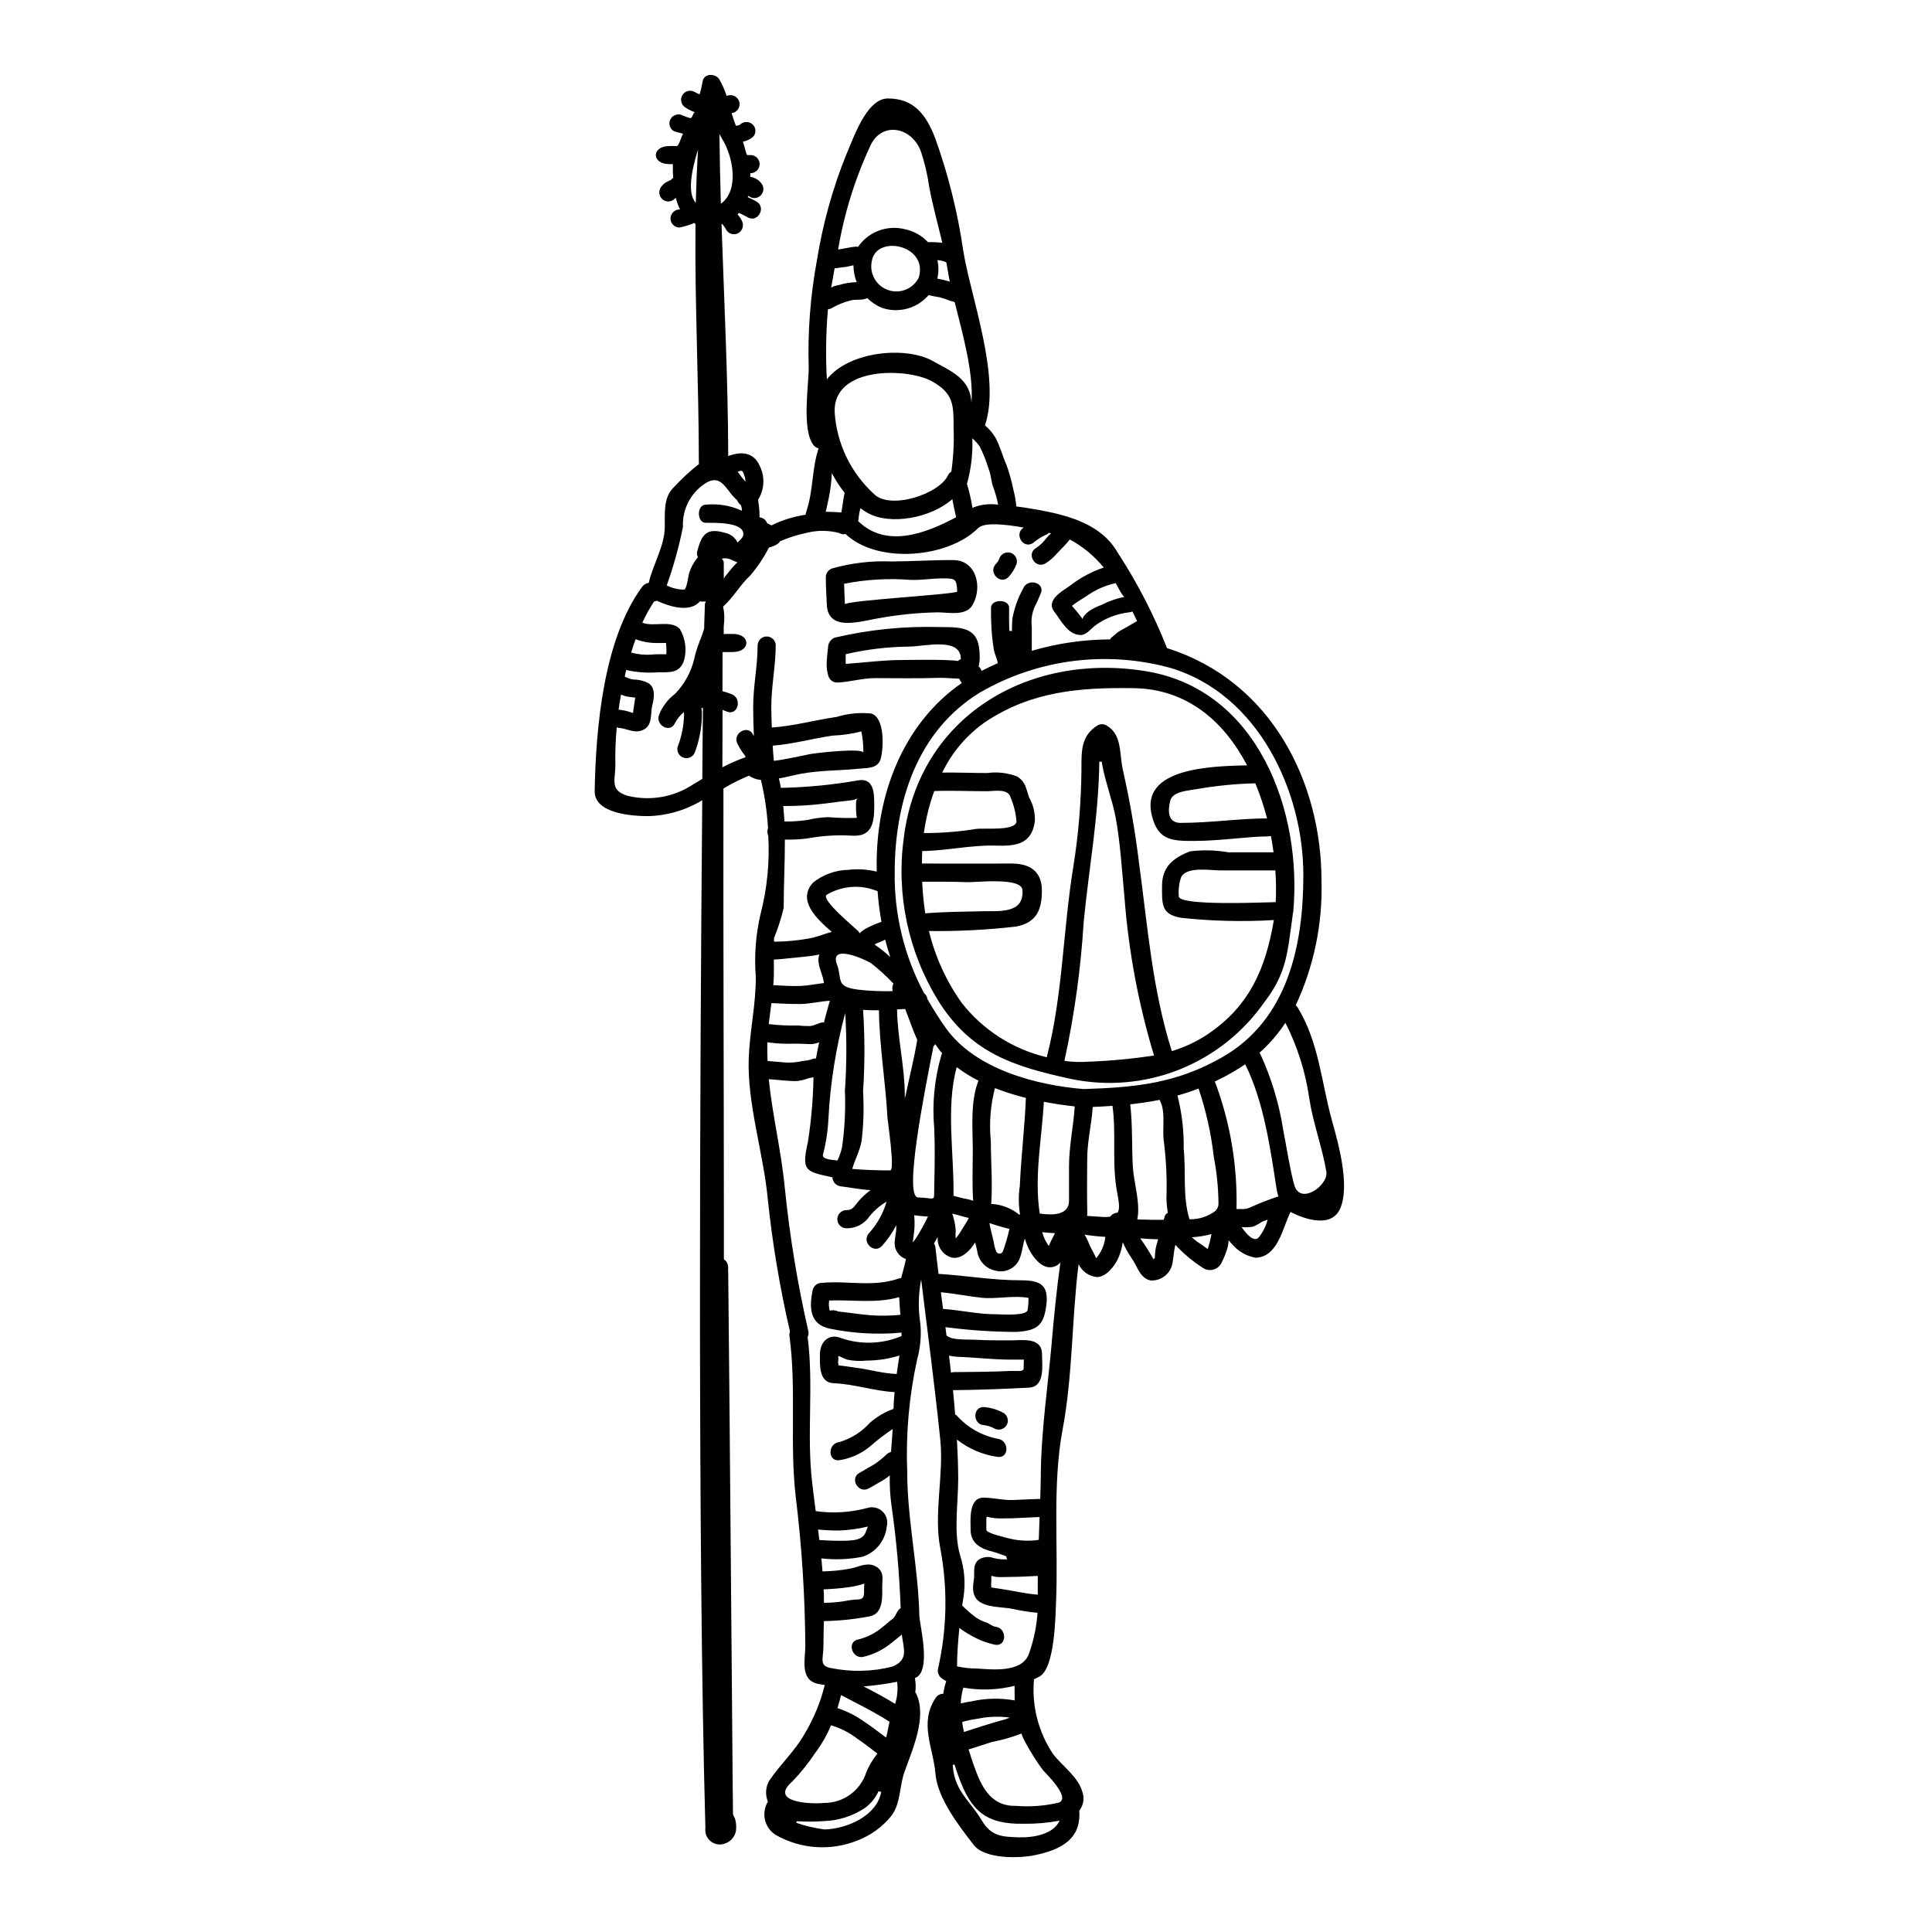 <?xml version="1.0" encoding="UTF-8"?>
<!-- Uploaded to: SVG Repo, www.svgrepo.com, Generator: SVG Repo Mixer Tools -->
<svg fill="#000000" width="800px" height="800px" version="1.1" viewBox="144 144 512 512" xmlns="http://www.w3.org/2000/svg">
 <g>
  <path d="m338.03 173.92-0.141 0.07c0.336 1.152 0.719 2.281 1.148 3.363 0.121-0.023 0.215-0.07 0.363-0.094l-0.004-0.004c0.25 0.016 0.5-0.062 0.699-0.215 0.941-0.93 2.453-0.941 3.406-0.023 0.445 0.438 0.691 1.031 0.691 1.656 0 0.621-0.246 1.219-0.691 1.652-0.762 0.613-1.66 1.035-2.617 1.227 0.457 1.246 0.863 3.543 1.18 3.543h0.938c1.289 0.051 2.305 1.109 2.305 2.398 0 1.289-1.016 2.348-2.305 2.398h-0.168v0.961c1.293 0.195 2.441 0.938 3.148 2.039 0.656 1.141 0.27 2.598-0.867 3.262-0.828 0.516-1.891 0.438-2.641-0.188-0.07-0.023-0.141-0.031-0.215-0.023-0.047 0.098-0.078 0.203-0.094 0.309 0.809 0.348 1.598 0.742 2.359 1.184 2.637 1.605 0.215 5.758-2.426 4.125l0.004-0.004c-0.742-0.41-1.504-0.789-2.285-1.125-0.125 0.125-0.246 0.258-0.359 0.395 0.453 0.496 0.832 1.051 1.133 1.652 0.625 1.145 0.242 2.578-0.867 3.266-0.551 0.324-1.207 0.418-1.824 0.254-0.617-0.16-1.145-0.562-1.461-1.117-0.277-0.559-0.637-1.078-1.059-1.535-0.055 0.027-0.109 0.051-0.168 0.07 0.695 20.469 1.727 40.969 1.773 61.441 3.312-1.246 6.742-1.18 8.398 2.711h0.004c1.379 2.848 1.191 6.207-0.496 8.879 0.273 1.539 0.406 3.098 0.395 4.656 0.91 0.07 1.691 0.672 1.992 1.535 0.094 0.062 0.199 0.113 0.309 0.148 0.199 0.094 0.391 0.195 0.574 0.309 0.098 0.023 0.145 0.094 0.242 0.145l0.004 0.004c2.863-1.414 5.93-2.371 9.09-2.836 0.055-0.355 0.137-0.711 0.246-1.055 1.797-5.305 1.391-11.188 3.191-16.531-0.566-0.125-1.062-0.461-1.395-0.938-3.098-4.059-1.223-15.891-1.223-20.398-0.297-9.562 0.438-19.129 2.184-28.535 1.527-9.547 4.117-18.891 7.719-27.859 1.797-3.988 5.305-15 11.062-15 6.91 0 10.152 4.293 12.527 10.461h0.004c3.492 9.723 6 19.773 7.477 30 1.918 12.023 10.051 33.41 5.734 46.176 1.078 0.887 1.996 1.953 2.715 3.148 1.297 2.328 1.945 4.969 3.023 7.414l-0.004 0.004c0.754 2.121 1.359 4.293 1.805 6.5 0.379 1.449 0.641 2.926 0.785 4.418 2.496 0.316 4.773 0.719 6.023 0.938 7.871 1.465 16.512 3.789 20.785 11.234v-0.004c5.223 7.996 9.617 16.504 13.121 25.387 27.598 8.66 40.934 35.473 40.934 61.633 0.324 11.391-2.016 22.699-6.836 33.023 0.195 0.156 0.363 0.34 0.504 0.551 5.664 9.242 6.297 19.898 9.121 30.047 1.68 5.981 4.82 17.16 2.16 23.258-2.883 6.578-13.152 0.914-13.152 0.891-2.109 4.152-3.285 11.949-9.262 12.145l-0.004-0.004c-2.203-0.387-4.223-1.473-5.762-3.098-0.492-0.477-0.949-0.988-1.371-1.535-0.043 0.656-0.141 1.305-0.285 1.945-0.391 1.336-0.902 2.629-1.535 3.867-0.398 0.957-1.211 1.68-2.211 1.961-0.996 0.277-2.066 0.086-2.906-0.523-2.648-1.703-5.066-3.734-7.199-6.047-0.395 1.656-0.457 3.289-0.766 4.945v-0.004c-0.523 2.754-3.016 4.688-5.812 4.512-2.828-0.621-3.481-3.766-4.992-5.879h0.004c-0.922-1.34-1.711-2.762-2.363-4.25-0.207 1.484-0.621 2.93-1.223 4.301-0.984 2.039-3.191 5.016-5.758 4.922v-0.004c-2.055-0.254-3.836-1.539-4.727-3.406-1.828 14.562-1.516 29.375-4.25 43.922-2.754 14.758-1.078 30.77-1.727 45.77-0.164 3.789-0.336 17.277-4.328 19.559-0.457 0.266-0.984 0.504-1.512 0.742v-0.004c-0.637 6.996 1.148 13.996 5.059 19.828 2.363 3.098 6.691 6.098 7.754 10.008 0.617 1.695 0.305 3.586-0.816 4.992 0.555 7.477-4.703 10.344-11.809 11.809-4.102 0.863-13.246 1.055-16.137-2.688-3.769-4.871-9.625-12.336-10.156-18.867-0.598-7.008-4.394-13.414 0.027-20.113 0.438-0.703 1.211-1.121 2.039-1.102 0.152-1.137 0.414-2.254 0.789-3.336-0.367-0.203-0.719-0.426-1.059-0.672-0.914-0.566-1.363-1.664-1.105-2.711 2.367-10.422 2.574-21.223 0.602-31.727-1.828-9.195 0.91-19.367 0-28.684-1.441-14.168-3.363-28.441-5.09-42.672h0.004c-0.762 3.918-0.828 7.941-0.195 11.879 0.258 3.156-0.043 6.336-0.887 9.387-2.129 9.734-3.008 19.703-2.617 29.66 0 12.773 2.953 25.395 3.215 38.18 0.047 2.363 3.387 14.902-1.18 16.531 0.246 1.25 0.281 2.531 0.102 3.789 0.07 0.121 0.164 0.168 0.238 0.316 2.977 6.215-1.035 14.879-3.148 20.902-1.297 3.742-0.961 8.324-3.457 11.543v0.004c-2.344 2.891-5.406 5.113-8.879 6.453-7.07 2.875-15.062 2.352-21.699-1.418-3.012-1.863-3.953-5.809-2.109-8.832-0.754-1.797-0.629-3.844 0.336-5.539 2.883-4.328 6.723-7.754 9.312-12.312 2.457-4.062 4.285-8.473 5.422-13.086-0.574-0.094-1.125-0.141-1.703-0.266-4.992-0.984-3.457-6.527-3.457-10.199v0.004c-0.078-13.191-0.93-26.367-2.543-39.457-1.633-14.168 0.238-28.391-1.656-42.574v-0.004c-0.059-0.379-0.008-0.77 0.145-1.125-2.676-11.543-4.637-23.242-5.879-35.031-1.105-12.07-5.477-25.25-5.066-37.344 0.266-7.297 1.945-14.496 1.875-21.742-0.43-5.496-0.016-11.023 1.223-16.395 1.777-6.801 2.481-13.84 2.086-20.859-0.297-0.641-0.324-1.379-0.07-2.039-0.242-4.32-0.867-8.609-1.875-12.816-1.133-0.066-2.227-0.457-3.148-1.129-2.34 0.973-4.609 2.109-6.789 3.41-0.074 38.398 0.117 76.801 0.117 115.25v9.477c0 0.121 0.395 0.316 0.648 0.602h0.004c0.363 0.582 0.531 1.262 0.48 1.945v0.094c0 0.023-0.023 0.047-0.023 0.07 0.051 0.641 0.066 1.281 0.047 1.922 0.023 2.254 0.047 4.488 0.07 6.742 0.094 9.266 0.168 18.555 0.266 27.82 0.102 12.359 0.203 24.727 0.316 37.105 0.117 12.238 0.223 24.469 0.312 36.695 0.07 8.855 0.141 17.688 0.215 26.543 0.023 2.16 0.047 4.293 0.07 6.43v0.984c0 0.457 0.48 1.008 0.598 1.488h-0.004c0.199 0.773 0.289 1.566 0.266 2.363-0.016 1.871-1.234 3.519-3.023 4.078-1.031 0.379-2.172 0.301-3.141-0.219s-1.668-1.426-1.922-2.492c-0.109-0.539-0.133-1.09-0.074-1.637 0.004-0.184-0.004-0.367-0.023-0.551-2.039-73.996-1.465-197.16-0.816-271.61v0.004c-4.348 2.652-9.32 4.106-14.414 4.215-3.816 0-14.168-0.574-14.09-6.602 0.289-16.559 2.305-40.223 12.551-54.121 0.41-0.605 1.059-1.008 1.781-1.102 1.102-4.922 4.172-9.629 4.246-14.766 0.047-3.383-0.434-7.75 2.231-10.391 2.106-2.297 4.391-4.422 6.844-6.344-0.031-0.094-0.047-0.191-0.051-0.289 0-21.047-1.102-42.191-0.887-63.191v-0.004c-0.07-0.086-0.125-0.18-0.168-0.277-0.094-0.023-0.164-0.07-0.266-0.094v-0.004c-0.137 0.086-0.281 0.16-0.434 0.215-1.09 0.418-2.211 0.75-3.356 0.988-1.324-0.004-2.398-1.078-2.402-2.402 0.027-1.312 1.086-2.375 2.402-2.398 0.039-0.008 0.078-0.016 0.117-0.027-0.484-0.969-0.855-1.988-1.102-3.043-0.113 0.078-0.215 0.168-0.316 0.262-0.449 0.449-1.055 0.703-1.691 0.703-0.633 0-1.242-0.254-1.688-0.703-0.918-0.953-0.918-2.457 0-3.41 0.371-0.48 0.855-0.871 1.41-1.129 0.363-0.164 0.742-0.359 1.105-0.527h-0.074c0.164-0.184 0.352-0.348 0.555-0.48-0.07-1.129-0.098-1.246-0.098-3.648h-0.91c-4.801 0-4.801-4.797 0-4.797h1.992c0.48 0 1.055-2.137 1.605-3.289-0.809-0.168-1.609-0.383-2.394-0.648-0.555-0.312-0.957-0.836-1.121-1.449-0.164-0.617-0.07-1.27 0.254-1.816 0.672-1.125 2.121-1.508 3.262-0.863 0.605 0.254 1.223 0.469 1.852 0.652 0.645 0.211 0.695-1.223 1.27-1.539-0.895-0.332-1.746-0.77-2.539-1.297-1.07-0.699-1.402-2.117-0.754-3.219 0.648-1.102 2.043-1.5 3.176-0.91 0.461 0.258 0.93 0.488 1.414 0.699 0.324-1.137 0.59-2.293 0.789-3.457 0.359-2.184 3.383-2.16 4.387-0.574 0.828 1.387 1.48 2.867 1.945 4.414 0.141-0.051 0.285-0.094 0.434-0.121 1.273-0.324 2.578 0.418 2.949 1.68 0.352 1.273-0.387 2.59-1.656 2.953-0.078 0.008-0.156 0.012-0.23 0.004zm47.664 299.26c0.363 0 0.789-0.672 0.984-0.938 1.199-1.879 2.281-3.836 3.238-5.852-1.32-0.051-2.613-0.215-3.648-0.34 0.188 1.863 0.133 3.738-0.164 5.582-0.125 0.562-0.07 1.5-0.41 1.547zm-19.773 32.617c0.043 0.027 0.098 0.027 0.141 0 1.609 0.191 3.242 0.457 4.824 0.672 3.672 0.477 7.031 1.512 10.754 1.652 0.211-1.605 0.457-3.262 0.719-4.894-2.844 0.887-5.805 1.344-8.785 1.348-1.707 0.18-3.434 0.09-5.113-0.262-0.551-0.191-1.488-0.695-2.301-0.984h-0.004c0.039 0.621 0.012 1.25-0.074 1.867 0.168 0.395 0.168 0.602-0.023 0.602zm121.03-47.906c1.512 5.734 9.145 0.238 8.547-3.363-1.082-6.481-3.504-12.793-4.516-19.363v0.004c-0.984-7.008-3.125-13.805-6.336-20.113-1.941 2.941-4.258 5.617-6.887 7.965 0.07 0.098 0.141 0.145 0.215 0.266h0.004c2.961 6.41 5.012 13.203 6.09 20.184 0.945 4.777 1.637 9.723 2.883 14.426zm-19.082-33.695c17.523-9.984 21.531-29.914 21.531-48.289 0-22.316-12-47.855-34.992-54.836-17.066-4.762-35.328-2.441-50.664 6.43-16.73 10.176-22.637 29.125-22.637 47.625-0.164 11.207 2.531 22.266 7.824 32.141 0.465 0.344 0.762 0.867 0.82 1.438 1.516 2.695 3.176 5.309 4.965 7.828 7.797 10.824 23.809 15.047 36.457 16.078 13.656-0.422 24.551-1.477 36.695-8.414zm14.906 36.863v0.004c-0.191-0.625-0.344-1.258-0.457-1.898-1.656-10.777-3.41-23.258-8.328-33.121-1.055 0.723-2.133 1.418-3.285 2.066-1.609 0.938-3.191 1.75-4.75 2.496h-0.004c4.066 10.801 6.016 22.281 5.734 33.816 0.395 0 0.742-0.027 1.102-0.027h0.004c0.934 0.109 1.879-0.066 2.711-0.504 2.371-1.074 4.797-2.019 7.273-2.828zm-2.828 6.168c-0.266 0.094-0.531 0.168-0.789 0.266-1.102 0.395-2.062 1.297-3.215 1.605-0.914 0.145-1.836 0.176-2.758 0.102h-0.145c1.441 2.062 3.289 4.055 4.539 2.734 1.094-1.395 1.898-2.992 2.363-4.703zm-13.434-2.856c0.281-0.445 0.418-0.961 0.395-1.488-0.039-4.141-0.457-8.27-1.246-12.336-0.699-6.148-2.051-12.207-4.031-18.07-1.832 0.715-3.699 1.332-5.594 1.848 1.184 4.629 1.738 9.395 1.656 14.168 0.645 6.238-0.336 12.574 1.535 18.621v0.004c2.504 0.059 4.949-0.738 6.938-2.258 0.082-0.184 0.199-0.352 0.348-0.488zm-2.449 10.629h0.004c0.41-1.297 0.738-2.621 0.984-3.961-1.695 0.457-3.434 0.742-5.184 0.844 0.398 0.402 0.832 0.77 1.293 1.102 0.938 0.625 1.875 1.246 2.754 1.922 0.043 0.039 0.09 0.07 0.141 0.098zm-10.582-9.602c-0.023-0.211-0.051-0.395-0.094-0.645-0.148-1.012-0.238-2.031-0.27-3.051 0.172-4.969-0.043-9.941-0.645-14.879-0.602-3.387 0.598-8.113-1.129-11.234-0.023-0.047-0.023-0.07-0.047-0.117-2.543 0.527-5.117 0.891-7.777 1.18 0.672 5.641 0.363 11.211 0.719 16.852 0.266 3.938 2.039 9.527 1.152 13.656 2.363 0.07 4.633 0.141 6.957 0.094l0.004 0.004c0.047-0.152 0.109-0.297 0.191-0.434 0.039-0.602 0.391-1.141 0.926-1.422zm-3.074 8.832c0.168-0.598 0.34-1.219 0.504-1.824-1.574 0-3.148-0.094-4.723-0.238 0.047 0.07 0.07 0.121 0.098 0.168v0.004c1.258 1.742 2.402 3.562 3.434 5.445 0.078-0.172 0.191-0.328 0.336-0.457 0.004-1.039 0.117-2.078 0.34-3.094zm-5.074-165.64c-0.395-0.867-0.82-1.703-1.246-2.547-0.281 0.133-0.582 0.215-0.891 0.238-3.125 0.352-6.113 1.484-8.688 3.293-1.246 0.816-2.519 2.754-4.199 2.711-3.336-0.098-5.117-3.84-6.934-6.215-2.402-3.148 2.519-5.594 4.387-7.012 2.641-2.016 5.594-3.59 8.738-4.656-2.481-3.047-5.539-5.574-9-7.438v0.023c-0.984 1.246-2.16 2.402-3.262 3.543-0.918 1.109-2.012 2.059-3.242 2.809-2.688 1.512-5.117-2.641-2.402-4.129h0.004c1.062-0.723 1.996-1.625 2.754-2.664 0.363-0.434 0.766-0.816 1.18-1.223-0.18-0.055-0.363-0.094-0.551-0.121-0.258 0.266-0.582 0.465-0.938 0.578-1.195 0.578-2.316 1.305-3.336 2.16-2.637 1.629-5.039-2.496-2.422-4.129-4.949-0.891-10.488-1.465-12.098 0.168-7.918 7.918-26.641 9.578-35.109 1.535-0.574 0.16-1.188 0.062-1.68-0.262-2.848-0.754-5.84-0.762-8.691-0.027-2.394 0.508-4.734 1.246-6.984 2.211-0.195 0.336-0.477 0.617-0.812 0.812-0.672 0.387-1.391 0.68-2.137 0.867-1.348 2.641-3 5.113-4.922 7.367-2.754 2.543-4.465 5.828-7.223 8.266 0.336 1.504 0.414 3.055 0.234 4.586-0.047 0.359-0.07 0.719-0.07 1.078v1.633c0-0.047 1.512-0.047 2.402-0.047 4.801-0.023 4.801 4.773 0 4.797-1.031 0-1.898 0-2.711 0.023-0.023 3.457-0.023 6.91-0.023 10.344v0.004c0.84 0.219 1.664 0.492 2.469 0.816 2.828 1.125 1.609 5.758-1.27 4.606-0.395-0.141-0.82-0.312-1.18-0.453-0.023 5.094-0.035 10.164-0.035 15.211 1.984-1.035 4.035-1.93 6.144-2.684-0.055-0.117-0.094-0.238-0.125-0.363-0.793-0.996-1.48-2.074-2.039-3.215-1.395-2.734 2.754-5.184 4.152-2.402 0.07 0.121 0.141 0.238 0.215 0.395-0.121-2.547-0.191-5.117-0.191-7.731 0-5.512 1.18-10.824 1.18-16.367h0.004c0.051-1.285 1.109-2.305 2.398-2.305s2.348 1.02 2.398 2.305c-0.023 5.512-1.18 10.918-1.18 16.367 0 1.852 0.07 3.648 0.141 5.449 5.711-0.359 11.566-2.016 17.207-2.805v-0.004c2.941-0.902 6.031-1.207 9.094-0.902 3.719 1.012 3.309 9.266 2.566 11.953-0.742 2.688-3.481 2.449-5.613 2.664-5.328 0.551-10.559 0.395-15.867 1.414-1.391 0.27-3.41 0.82-5.512 1.18 0.188 0.844 0.395 1.656 0.527 2.5h0.004c6.875-0.137 13.734-0.805 20.508-2 4.367-0.742 4.227 3.914 4.227 6.891 0 4.387-0.625 8.109-5.832 7.773v0.004c-3.949-0.242-7.914 0-11.809 0.719-2.004 0.27-4.027 0.375-6.047 0.312 0.023 6.121-0.312 12.242-0.312 18.105-0.637 2.719-1.488 5.379-2.543 7.965-0.027 0.34-0.027 0.672-0.027 0.984 3.477-0.008 6.941-0.359 10.344-1.055 1.73-0.434 3.312-1.102 4.973-1.535-4.246-3.648-9.195-8.449-4.945-13.082 2.676-2.121 5.973-3.301 9.383-3.359 2.504-0.297 5.035-0.133 7.481 0.48-0.023-0.695-0.023-1.395-0.023-2.113 0-18.457 7.035-37.152 22.586-47.906-0.273-0.258-0.477-0.578-0.605-0.93-0.039-0.062-0.07-0.125-0.094-0.195-1.656-0.023-3.543-0.266-5.398-0.215-5.641 0.191-11.305 0.07-16.926 0.07-3.434 0-6.691 1.055-10.055 1.18h-0.004c-1.07-0.008-2.008-0.719-2.301-1.75-0.32-0.992-0.473-2.031-0.457-3.07 0-1.492 0.238-3.004 0.363-4.469 0.004-1.145 0.695-2.172 1.75-2.613 9.125-2.144 18.492-3.09 27.863-2.809 6.648 0 10.582 0.215 10.582 7.824h0.004c0.016 0.891-0.078 1.777-0.289 2.641 0.07 0.047 0.117 0.094 0.191 0.141 0.27 0.293 0.473 0.633 0.602 1.008 1.367-0.715 2.805-1.391 4.273-2.039-0.145-1.223-0.789-2.277-1.012-3.504-0.223-1.223-0.336-2.305-0.48-3.504v0.004c-0.223-2.547-0.32-5.102-0.289-7.656 0-2.402 4.801-2.402 4.801 0 0 1.652-0.07 3.91 0.07 6.117h0.004c0.223-0.02 0.449-0.008 0.672 0.027 0-1.012 0.023-2.043 0.094-3.148 0.5-2.856 1.473-5.606 2.883-8.137 1.148-2.832 5.832-1.609 4.68 1.27-0.527 1.246-1.031 2.426-1.656 3.625-0.715 1.68-0.969 3.516-0.746 5.328v6.297c6.746-1.98 13.734-2.996 20.762-3.023 0.078-0.18 0.195-0.344 0.336-0.48 0.621-0.48 1.223-1.035 1.848-1.539 1.676-0.93 3.34-1.879 4.992-2.852zm-3.312-6.406c-0.48 0-2.109-3.242-2.363-3.648v-0.004c-2.816 0.629-5.477 1.82-7.824 3.504-0.672 0.457-2.617 1.574-3.769 2.519 0.922 1 1.789 2.051 2.594 3.148 0.047 0.121 0.117 0.238 0.168 0.363 0.691-1.875 3.285-3.121 5.117-3.766v-0.004c1.91-1 3.957-1.715 6.078-2.117zm-1.879 163.2c0.91-1.367 0.094-3.91-0.34-6.859-1.055-7.086 0-14.332-0.984-21.461-1.703 0.121-3.434 0.215-5.231 0.289-0.312 4.633-1.465 9.125-1.465 13.805-0.023 4.82-0.098 9.672 0.023 14.492 0 0.191-0.047 0.395-0.047 0.578 1.297 0.094 2.613 0.168 3.914 0.266v-0.004c0.746 0.066 1.496 0.043 2.234-0.07 0.422-0.633 1.133-1.02 1.895-1.035zm-5.641 12.051v0.004c1.367-1.598 2.211-3.574 2.422-5.664-1.844-0.094-3.684-0.289-5.512-0.582 0.484 0.773 0.887 1.594 1.203 2.449 0.121 0.41 1.871 3.602 1.871 3.797zm-7.203-24.457c0.023-5.375 1.18-10.438 1.512-15.77-2.543-0.266-5.324-0.672-8.184-1.223-0.527 9.816-2.613 19.848-1.078 29.613 3.504 0.531 7.75 0.434 7.75-3.41zm-2.754 168.75c3.481-1.27-3.719-8.039-4.246-8.734-1.727-2.371-3.289-4.859-4.68-7.445-0.375-0.68-0.688-1.395-0.938-2.133-2.566 0.984-5.219 1.738-7.918 2.258-2.016 0.672-4.059 1.32-6.074 1.945 0.434 1.441 0.891 2.828 1.32 4.055 1.898 5.352 4.25 11.02 11.164 10.898l-0.004-0.004c3.812 0.312 7.652 0.027 11.379-0.84zm-1.824-122.04c0.598-6.957 1.32-14.109 2.301-21.145h0.004c-0.828 0.996-2.129 1.473-3.41 1.246-2.301-0.395-4.387-3.363-5.254-5.398-0.289-0.695-0.551-1.414-0.789-2.16-0.48 1.574-0.648 3.289-1.152 4.723h0.004c-0.383 1.391-1.305 2.57-2.562 3.277-1.254 0.711-2.742 0.887-4.129 0.492-2.543-0.555-4.457-2.652-4.777-5.231-0.145-0.746-0.34-1.492-0.531-2.234-0.191 0.293-0.395 0.578-0.598 0.867-1.27 1.797-3.504 3.816-5.926 3.051v-0.004c-2.156-0.773-3.543-2.879-3.41-5.164 0-0.07-0.023-0.141-0.023-0.188-0.289 0.504-0.527 1.008-0.844 1.512-0.023 0.07-0.066 0.137-0.117 0.191 0.211 0.316 0.344 0.676 0.395 1.055 0.238 2.363 0.531 4.68 0.82 7.008 7.293 0.457 14.352 1.703 21.742 1.703 4.992 0 7.539 1.035 6.816 6.602-0.672 5.375-2.402 6.769-8.043 7.086v-0.004c-6.25-0.023-12.496-0.449-18.695-1.27l0.289 2.231c0.094 0.047 0.18 0.102 0.262 0.168 1.395 1.105 5.691 0.844 7.394 0.938 3.117 0.191 6.262 0.168 9.383 0.168 2.953 0 8.23-0.938 8.266 3.625 0.023 2.906 0.891 8.688-3.457 8.902-6.648 0.359-13.32 0.598-19.969 0.672-0.07 0-0.117-0.023-0.168-0.023 0.215 2.156 0.406 4.316 0.578 6.481h0.004c0.141 0.059 0.273 0.141 0.395 0.238 2.852 3.207 6.684 5.383 10.898 6.191 3.023 0.395 3.07 5.207 0 4.801-3.957-0.539-7.695-2.129-10.824-4.606 0.188 3.504 0.336 7.008 0.336 10.512 0 6.168-1.27 14.258 0.504 20.16 1.168 3.606 1.473 7.438 0.887 11.184-0.098 0.672-0.215 1.395-0.34 2.137h0.004c1.152 1.164 2.398 2.238 3.719 3.215 0.852 0.559 1.781 0.996 2.754 1.293 0.789 0.289 1.488 1.008 2.363 1.105 3.023 0.359 3.07 5.16 0 4.797v0.004c-2.402-0.492-4.699-1.395-6.793-2.664-0.98-0.527-1.91-1.137-2.785-1.824-0.359 3.543-0.621 7.176-0.621 10.199 1.773 0.387 3.586 0.578 5.398 0.578 4.176 0.289 11.543 1.031 13.535-3.602h0.004c1.324-3.594 2.129-7.359 2.394-11.184-2.066-0.168-4.117-0.48-6.144-0.934-2.398-0.527-5.086-0.434-7.438-1.152-3.356-1.031-3.863-3.285-3.309-6.555 0.312-1.848-0.395-3.766 1.078-5.254v-0.004c1.18-0.895 2.734-1.129 4.129-0.621 1.191 0.309 2.422 0.426 3.648 0.359l-0.074-0.145c-0.098-0.215-0.16-0.438-0.191-0.672-1.18-0.395-2.332-0.891-3.484-1.18-3.215-0.789-5.953-2.207-5.953-5.832 0-2.402-0.598-8.594 3.457-8.516 2.688 0.023 5.184 0.742 7.945 0.621 2.363-0.094 4.723-0.238 7.055-0.289 0.074-2.016 0.121-4.035 0.145-6.027 0.055-11.727 1.883-23.875 2.914-35.512zm-0.164-26.863c0.336-0.648 0.695-1.324 1.008-2.019-1.152-0.047-2.277-0.141-3.363-0.266h0.004c0.297 1.152 0.785 2.25 1.441 3.242 0.098 0.117 0.215 0.266 0.316 0.395h-0.004c0.168-0.465 0.367-0.918 0.598-1.352zm-3.273 79.254c0.07-2.016 0.145-4.031 0.215-6.051-3.242 0.098-6.531 0.395-9.77 0.363-1.438 0.055-2.879-0.098-4.273-0.457-0.051 0.27-0.074 0.543-0.07 0.816v2.664c0 0.938 5.398 2.09 6.195 2.332v-0.004c2.523 0.605 5.137 0.719 7.703 0.336zm-0.266 14.52c0-1.656-0.023-3.309 0-4.969-2.363 0.094-4.703 0.266-7.086 0.266-1.297 0-2.641 0.117-3.938 0-0.336-0.047-0.816-0.191-1.297-0.289h0.008c0.023 0.809 0.004 1.621-0.051 2.426 0.027 0.289 0.051 0.477 0.051 0.668l2.016 0.293c3.445 0.48 6.856 1.367 10.309 1.605zm-2.688-75.504c0.18-1.039 0.254-2.094 0.219-3.148-3.816-0.719-8.594 0.363-12.363-0.023-3.621-0.395-7.223-1.125-10.848-1.465 0.191 1.465 0.395 2.93 0.578 4.418 4.75 0.336 9.359 1.441 14.168 1.418 1.395 0 8.051 0.551 8.258-1.199zm8.445 135.4h0.004c-3.133 0.59-6.316 0.863-9.504 0.816-9.84 0.191-13.969-3.289-17.258-12.551-0.359-1.008-0.742-2.09-1.102-3.215v-0.004c-0.141 0.086-0.285 0.168-0.434 0.242 0.027 0.172 0.043 0.348 0.047 0.527 0.555 6.481 4.723 9.121 7.633 14.086 2.547 4.328 5.477 4.367 9.914 4.516 3.871 0.105 9.18-0.855 10.719-4.43zm-9.43-122.18h-3.481c-4.723 0-9.312-0.578-13.969-0.742l0.004-0.004c-0.809-0.027-1.613-0.133-2.402-0.316 0.168 1.492 0.336 3.004 0.527 4.516 0.215-0.078 0.441-0.125 0.672-0.145 5.066-0.047 10.234-0.07 15.289-0.312 1.246-0.07 3.289 0.359 3.289-0.672 0.012-0.832 0.012-1.539 0.07-2.324zm-1.078-46.129c0.336-7.754 1.297-15.48 1.605-23.223v-0.004c-2.785-0.691-5.527-1.559-8.207-2.594-1.195 4.586-1.562 9.348-1.082 14.062 0 5.328 0.457 10.898 0.121 16.223l0.004 0.004c-0.031 0.129-0.047 0.262-0.051 0.395 2.723 0.121 5.336 1.121 7.441 2.856 0.066-0.051 0.137-0.094 0.215-0.121-0.41-2.519-0.422-5.09-0.035-7.617zm-1.371 136.46c0-1.297-0.023-2.59-0.023-3.891h0.004c-4.445 1.117-9.074 1.281-13.586 0.48-0.398 1.355-0.625 2.762-0.672 4.176 0.984-0.238 1.992-0.395 2.906-0.551 3.742-0.832 7.613-0.91 11.387-0.234zm-3.051 5.16 0.004-0.004c0.598-0.16 1.184-0.371 1.75-0.625-2.769-0.379-5.586-0.289-8.324 0.27-1.238 0.164-2.465 0.402-3.672 0.715-0.215 0.059-0.422 0.133-0.625 0.215 0.145 0.891 0.293 1.75 0.48 2.617 3.465-1.117 6.898-2.254 10.402-3.207zm-0.094-124.13 0.004-0.004c0.715-1.957 1.301-3.961 1.75-6-1.898-0.457-3.789-1.031-5.301-1.535 0.289 1.703 0.789 3.332 1.148 5.016 0.094 0.887 0.332 1.754 0.695 2.566 0.176 0.32 0.516 0.512 0.879 0.5 0.363-0.016 0.688-0.23 0.84-0.562zm-1.234-197.93c-0.32-1.676-0.789-3.324-1.395-4.922-0.457-1.367-0.527-3.148-1.102-4.488v0.004c-0.629-2.082-1.434-4.106-2.398-6.051-0.566-0.781-1.219-1.5-1.945-2.133 0.156 4.074-0.324 8.145-1.418 12.07 0.625 2.098 1.113 4.227 1.465 6.387 0.125-0.055 0.246-0.121 0.363-0.195 2.055-0.754 4.266-0.984 6.43-0.672zm-6.625 184.47c-0.289-4.441-0.094-8.953-0.094-13.418 0-5.547-0.719-12.934 1.512-18.41-2.035-1.016-3.973-2.219-5.785-3.598-2.906 10.871-0.645 22.941-0.84 34.102 0.84 0.215 1.68 0.48 2.641 0.695v0.004c0.875 0.121 1.734 0.332 2.566 0.625zm-0.457-211.42c0.648-7.824-2.328-18.363-4.441-26.738-0.395-0.141-0.789-0.215-1.246-0.363-0.875-0.359-1.773-0.664-2.688-0.906-1.008-0.168-1.992-0.34-2.977-0.574v-0.004c-3.039 3.535-7.918 4.875-12.332 3.383-1.473-0.605-2.809-1.492-3.938-2.613-0.07 0.023-0.098 0.094-0.168 0.117-1.465 0.578-3.117 0.094-4.512 0.598-1.586 0.418-3.113 1.039-4.539 1.852-0.348 0.242-0.758 0.379-1.18 0.395-0.539 6.184-0.633 12.398-0.289 18.598 5.785-7.477 20.906-8.855 27.984-4.922 4.949 2.781 10.109 4.719 10.324 11.18zm-2.543 219.07c0.648-1.105 1.344-2.019 1.848-3.098-1.414-0.312-2.93-0.816-4.387-1.152 0.492 1.441 0.809 2.945 0.93 4.465-0.066 0.695-0.074 1.391-0.023 2.086 0.176-0.16 0.34-0.336 0.48-0.527 0.422-0.566 0.805-1.16 1.152-1.773zm-0.266-151.18c0.07-5.953-9.699-3.363-13.633-3.336h0.004c-5.691 0.055-11.355 0.73-16.895 2.019 0 0.863 0 1.773 0.023 2.566 4.992-0.34 9.887-1.031 15.023-1.031 0.91 0 11.738-0.238 14.688 0.266v-0.004c0.227-0.219 0.496-0.383 0.793-0.48zm-2.523-49.68h0.004c0.559-3.852 0.758-7.75 0.602-11.637 0-5.957 0.07-9.078-5.711-12.312-6.508-3.625-26.371-4.082-25.801 8.23 0.547 8.27 4.269 16.012 10.391 21.598 4.199 4.328 17.32 0.094 19.633-4.922v0.004c0.184-0.41 0.496-0.746 0.887-0.961zm1.301 12.047c-0.434-1.574-0.695-3.191-1.031-4.777-5.738 5.066-16.531 6.988-22.434 3.648-0.668-0.371-1.309-0.785-1.922-1.246v0.047c-0.27 0.965-0.438 1.953-0.504 2.953-0.027 0.133-0.066 0.266-0.117 0.391 7.387 7.262 17.801 3.387 26.012-1.016zm-1.738-62.445c0.023 0 0.023 0.023 0.047 0.023-0.191-0.961-0.395-1.875-0.504-2.688-0.109-0.816-0.289-1.609-0.434-2.426h0.004c-0.742-0.355-1.543-0.551-2.363-0.574 0.367 1.609 0.359 3.285-0.023 4.894 1.105 0.195 2.199 0.453 3.273 0.77zm-2.184 204.94v-0.004c0.051-0.141 0.125-0.273 0.215-0.395-0.34-0.375-0.66-0.77-0.957-1.18-0.312-0.434-0.574-0.84-0.891-1.27-0.125 0.227-0.285 0.426-0.48 0.598-2.473 12.527-7.894 39.961-4.078 40.031 4.844 0.121 4.199 1.488 4.293-2.953 0.121-5.137 0.215-10.176 0-15.312v0.004c-0.598-6.57 0.051-13.191 1.91-19.523zm-3.578-215.38v-0.004c1.273-0.027 2.551 0.027 3.816 0.172-1.18-4.992-2.57-9.887-3.504-15h0.004c-0.453-3.148-1.184-6.25-2.188-9.266-2.496-6.481-10.234-7.894-13.273-1.676l0.004-0.004c-4.133 8.812-7.047 18.145-8.66 27.742 1.574-0.238 3.195-0.645 4.777-0.789v0.004c0.172 0.012 0.34 0.035 0.504 0.074 2.777-4.043 7.793-5.902 12.531-4.652 2.301 0.488 4.394 1.676 6 3.394zm-2.402 9.336c2.523-8.66-11.375-11.414-12.477-4.269v-0.004c-0.676 3.281 1.191 6.559 4.363 7.641 3.172 1.086 6.652-0.359 8.125-3.371zm-0.43 202.04c-1.223-2.641-2.113-5.449-3.191-8.16-0.695 0.023-1.418 0.07-2.16 0.117 0.117 7.684 2.062 15.145 2.062 22.895 0 0.238 0.023 0.48 0.023 0.719 1.094-5.199 2.391-10.34 3.281-15.574zm-6.625 166.13c4.441-1.777 3-4.754 2.543-8.496-0.91 0.695-1.773 1.488-2.711 2.184v-0.004c-2.191 1.816-4.781 3.098-7.555 3.742-3.027 0.527-4.328-4.106-1.273-4.629h-0.004c2.363-0.574 4.555-1.695 6.41-3.266 0.938-0.695 1.727-1.535 2.688-2.184 0.578-0.395 1.082-1.75 1.539-2.328 0.168-0.211 0.367-0.387 0.598-0.527-0.324-9.043-1.125-18.066-2.402-27.023-0.391-2.703-0.551-5.434-0.477-8.16-0.543 0.461-1.121 0.879-1.73 1.246-1.297 0.742-2.566 1.535-3.891 2.231-2.711 1.465-5.117-2.688-2.398-4.152 1.297-0.695 2.543-1.512 3.859-2.231h0.004c1.23-0.816 2.379-1.75 3.434-2.785 0.312-0.234 0.664-0.414 1.035-0.527 0.164-2.016 0.336-4.031 0.457-6.074-2.164 1.457-4.234 3.055-6.195 4.777-2.305 1.859-5.062 3.066-7.988 3.504-3.074 0.363-3.051-4.465 0-4.797 3.144-0.922 5.969-2.699 8.156-5.137 1.832-1.605 3.949-2.848 6.238-3.672 0.047-1.488 0.145-2.977 0.289-4.441-5.512-0.312-10.656-2.137-16.137-2.363-4.008-0.168-3.648-4.871-3.648-7.68 0-3.238 2.363-5.688 5.711-4.246v0.004c5.18 1.75 10.82 1.555 15.863-0.555h0.047c0-0.316 0.023-0.625 0-0.938l0.004 0.004c-6.34 0.59-12.727 0.242-18.961-1.035-5.375-1.078-5.594-5.59-4.562-10.367 0.297-1.043 1.246-1.766 2.332-1.777 6.934-0.648 13.652 1.223 20.543-1.18h-0.004c0.18-0.055 0.367-0.086 0.551-0.094 0.395-1.656 0.914-3.238 1.273-5.043h0.004c-1.852-0.617-3.074-2.379-3.004-4.328 0.023-1.324 0.434-2.617 0.434-3.961v-0.672c-1.023 1.996-2.305 3.848-3.816 5.508-2.113 2.254-5.512-1.148-3.41-3.41l0.004 0.004c2.16-2.398 3.75-5.254 4.656-8.348-1.754 1.016-3.301 2.348-4.562 3.934-1.387 2.039-3.727 3.215-6.191 3.117-1.285-0.051-2.305-1.109-2.305-2.398 0-1.289 1.02-2.348 2.305-2.398 1.465-0.023 1.898-0.555 2.781-1.703 0.773-1.004 1.652-1.922 2.621-2.738 0.348-0.309 0.719-0.598 1.102-0.863-3.094-0.215-6.094-0.816-7.703-0.984-1.301-0.066-2.34-1.102-2.402-2.402v-0.023c-7.199-1.535-8.23-1.633-6.504-9.336h0.004c0.883-5.68 1.379-11.414 1.484-17.16-0.516 0.07-1.027 0.176-1.535 0.312-1.062 0.418-2.191 0.656-3.336 0.699-2.363-0.051-4.656-0.363-6.984-0.508 0.984 9.676 3.383 19.445 4.269 28.992h0.004c1.289 12.711 3.363 25.332 6.215 37.785 0.113 0.512 0.047 1.043-0.191 1.512 1.652 12.816-0.289 25.707 1.18 38.422 0.293 2.594 0.625 5.16 0.961 7.754h0.004c4.535 0.641 9.156 0.363 13.586-0.812 1.434-0.484 3.016-0.137 4.113 0.906 1.098 1.039 1.527 2.606 1.117 4.059-0.391 3.684-2.91 6.797-6.434 7.945-3.578 0.695-7.246 0.844-10.875 0.434 0.098 1.152 0.215 2.301 0.293 3.457 0.094 0 0.141-0.023 0.238-0.023v-0.004c2.402-0.039 4.797-0.289 7.152-0.742 1.512-0.266 2.688-0.914 4.199-1.031 1.32-0.195 2.648 0.281 3.543 1.27 1.105 1.297 0.695 2.754 0.695 4.328 0 2.637 0.395 7.363-3.262 8.086-4.023 0.773-8.105 1.199-12.199 1.277-0.047 2.133-0.117 4.293-0.117 6.453 0 3.543-1.223 5.371 1.848 5.953h-0.004c5.422 1.133 11.031 1.016 16.402-0.344zm2.16-93.238c-0.121-1.574-0.266-3.121-0.316-4.684-6.168 1.75-12.312 0.648-18.551 0.891l0.004-0.008c-0.156 0.902-0.105 1.832 0.148 2.711 0.742-0.199 1.531-0.129 2.231 0.195 1.945 0.215 3.887 0.504 5.828 0.719 3.539 0.477 7.121 0.531 10.672 0.172zm-1.395 103.12 0.004-0.008c0.602-1.891 0.781-3.891 0.527-5.856-2.934 0.578-5.898 0.984-8.879 1.223 2.848 1.469 5.652 2.957 8.363 4.637zm-9.84-189.29 0.004-0.008c3.043 0.359 6.106 0.488 9.168 0.395-0.047-0.266-0.047-0.551-0.07-0.816 0.004-0.406 0.109-0.801 0.309-1.152-1.828-1.969-3.82-3.785-5.949-5.426-1.512-0.984-11.375-5.473-8.949 0.551 0.574 1.418 0.457 2.953 0.984 4.328 0.609 1.621 3.106 1.906 4.519 2.125zm8.551 47.898c1.297 0-0.695-13.078-0.742-14.016-0.504-9.445-2.137-18.984-2.258-28.418h-0.004c-1.402 0.035-2.805-0.004-4.199-0.117 0.48 7.199 0.48 14.426 0 21.625 0.266 4.394 0.133 8.805-0.395 13.172-0.434 2.426-1.773 4.922-2.473 7.367 3.312 0.266 6.648 0.387 10.07 0.387zm0-56.535c-0.504-1.512-0.938-3.074-1.348-4.633-0.211 0.121-0.434 0.215-0.645 0.336-0.395 0.215-1.18 0.457-1.441 0.578-0.262 0.121-0.48 0.238-0.719 0.395 1.469 0.992 2.859 2.106 4.152 3.324zm-1.105 206.86c0.395-1.344 0.555-2.754 0.914-4.199-4.082-2.664-8.52-4.773-12.84-7.086-0.293 1.152-0.602 2.305-0.961 3.457 2.387 0.781 4.652 1.906 6.719 3.34 2.156 1.387 4.125 2.973 6.18 4.481zm-1.297 14.355c-0.246-0.02-0.484-0.07-0.719-0.145-0.781 1.73-1.984 3.234-3.504 4.367-3.266 2.203-7.086 3.43-11.02 3.543-2.375 0.18-4.758 0.188-7.129 0.023-0.047 0.145-0.07 0.289-0.121 0.434 2.426 0.836 4.93 1.426 7.477 1.754 5.836-0.145 13.875-3.527 15.027-9.984zm0.07-230.55c-0.484-2.699-0.828-5.422-1.031-8.16-0.098-0.012-0.195-0.035-0.285-0.07-4.328-1.707-9.203-1.316-13.203 1.055-1.652 1.223 7.344 8.617 8.305 9.578 0.191 0.18 0.336 0.398 0.434 0.645 0.57-0.598 1.246-1.086 1.992-1.441 1.227-0.625 2.5-1.164 3.801-1.613zm-4.269 161.96c0.238-0.555 0.457-1.129 0.672-1.703v-0.004c-2.481 0.594-5.012 0.949-7.559 1.055-1.887 0.012-3.766-0.078-5.641-0.262 0.094 0.938 0.215 1.848 0.336 2.781 2.449 0.145 4.894 0.266 7.391 0.168 1.766-0.078 3.969-0.223 4.812-2.047zm0.266 63.371-0.004-0.004c0.746-1.758 1.73-3.406 2.93-4.894-1.75-1.344-3.481-2.734-5.328-3.961-2.078-1.605-4.438-2.809-6.961-3.543-1.09 2.629-2.516 5.109-4.234 7.379-1.766 2.672-3.777 5.176-6 7.481-6.453 5.617 5.09 6.074 8.266 5.715 5.18 0.086 9.797-3.25 11.344-8.195zm-0.598-47.832c0-0.695 0-1.418 0.047-2.137-0.266 0.07-0.48 0.168-0.789 0.266v-0.004c-1.031 0.305-2.082 0.531-3.148 0.672-2.269 0.328-4.551 0.527-6.84 0.598 0.023 0.434 0.07 0.844 0.07 1.246 0.023 0.789 0.023 1.574 0.023 2.332 1.637-0.023 3.273-0.145 4.894-0.359 1.102-0.238 2.215-0.406 3.34-0.504 1.855-0.02 2.41-0.234 2.41-2.129zm-0.191-222.29-0.004-0.004c0.035-1.902-0.145-3.801-0.527-5.664-2.481 0.637-5.023 1.004-7.586 1.102-5.258 0.742-10.609 2.277-15.914 2.664 0.07 1.344 0.191 2.688 0.312 4.031 3.746-0.453 8.785-1.676 9.793-1.824 2.078-0.352 13.766-1.648 13.934-0.328zm-1.465 12.07c-0.098 0.023-0.215 0.07-0.395 0.141h-0.004c-0.48 0.227-1 0.359-1.535 0.395-2.207 0.238-4.394 0.504-6.602 0.816l0.004-0.004c-3.727 0.477-7.481 0.703-11.234 0.676 0.121 1.371 0.238 2.754 0.316 4.106l-0.004-0.004c2.09 0.035 4.176-0.109 6.242-0.43 1.754-0.422 3.547-0.664 5.352-0.723 2.523 0.219 5.055 0.285 7.586 0.195-0.215-1.434-0.273-2.887-0.172-4.332 0.012-0.34 0.18-0.656 0.453-0.855zm-0.289-136.78c-0.574-1.43-0.871-2.953-0.867-4.492-0.863 0.145-1.703 0.434-2.59 0.504-0.672 0.027-1.324 0.191-2.016 0.27h-0.395v0.023c-0.312 1.699-0.625 3.406-0.914 5.117 0.215-0.094 0.395-0.215 0.625-0.312 0.816-0.312 1.652-0.359 2.449-0.648 1.219-0.293 2.465-0.453 3.719-0.48zm-3.148 214.46h-0.004c0.492-6.918 0.523-13.863 0.098-20.785-2.481 9.223-3.977 18.684-4.465 28.223-0.152 3.156-0.637 6.285-1.441 9.336-0.266 1.105 1.875 1.297 3.84 1.512h0.004c0.543-1.129 0.953-2.316 1.223-3.539 0.695-4.891 0.949-9.832 0.762-14.766zm-0.57-155.68c0.113-1.004 0.281-2 0.504-2.981-1.289-1.625-2.422-3.367-3.379-5.207-0.109 2.223-0.383 4.438-0.82 6.625-0.312 1.223-0.48 2.402-0.816 3.602 1.371 0.023 2.754 0.094 4.152 0.191 0.102-0.75 0.27-1.496 0.359-2.231zm-4.984 137.39c0.48-1.918 1.035-3.836 1.574-5.758-2.641 0.145-5.211 0.844-7.848 0.867-2.57 0-5.09-0.098-7.633-0.238-0.238 1.848-0.504 3.695-0.719 5.566l-0.004-0.008c2.613 0.312 5.246 0.434 7.875 0.363 1.074 0.133 2.156 0.18 3.238 0.141 1.031-0.141 1.992-0.742 3.023-0.938v0.004c0.164-0.027 0.328-0.027 0.492 0zm0-10.438v-0.004c-0.027-0.129-0.043-0.258-0.047-0.391-0.336-2.231-1.945-4.656-1.223-6.984 0.023-0.07 0.07-0.117 0.094-0.191h-0.004c-1.148 0.238-2.309 0.414-3.477 0.527-2.883 0.266-5.734 0.648-8.617 0.82 0.023 1.465 0.023 2.953 0 4.441-0.023 0.789-0.094 1.574-0.141 2.328 2.363 0.145 4.75 0.289 7.152 0.215 2.109-0.09 4.164-0.523 6.262-0.766zm-2.098 19.988c0.234-1.441 0.527-2.856 0.84-4.293h-0.004c-0.707 0.293-1.465 0.453-2.231 0.48-1.465-0.023-2.906-0.145-4.367-0.121v-0.004c-2.383 0.098-4.769-0.02-7.129-0.355-0.047 1.633-0.023 3.285 0.047 4.945 1.773 0.117 3.543 0.336 5.352 0.434v-0.004c1.348 0.023 2.695-0.121 4.008-0.434 0.723-0.039 1.441-0.16 2.137-0.355 0.41-0.234 0.879-0.336 1.348-0.293zm-18.695-152.88h-0.004c0.012-0.582-0.102-1.164-0.336-1.699-0.191-0.48-0.289-1.223-0.887-1.152-0.293 0.02-0.578 0.094-0.844 0.215 0.641 0.914 1.324 1.797 2.055 2.637zm-2.066 16.137c0.672-0.789 1.656-1.367 1.488-2.519-0.395-2.953-7.824-2.688-9.957-2.711-2.402 0-2.402-4.797 0-4.797h-0.004c3.285-0.332 6.602 0.223 9.602 1.605v-0.094c-0.012-0.477-0.102-0.945-0.266-1.395-0.461-0.32-0.809-0.77-1.008-1.293-0.512-0.461-0.996-0.961-1.441-1.488-2.043-2.594-3.434-5.16-6.887-3.051-3.953 2.512-6.258 6.957-6.027 11.637-1.062 5.258-2.496 10.434-4.293 15.484 1.43 0.723 3.008 1.102 4.609 1.105 0.668-0.047 1.078-3.481 1.297-4.246v-0.004c0.48-1.59 1.285-3.062 2.359-4.328-0.277-0.516-0.34-1.121-0.164-1.68 1.18-4.394 2.496-6.215 7.293-4.797v-0.004c1.469 0.289 2.723 1.25 3.383 2.59zm-2.566 8.066c0.758-0.996 1.594-1.934 2.492-2.805-1.348-0.457-2.402-1.418-4.129-0.961 0.285 0.254 0.473 0.605 0.527 0.984v4.512c-0.012-0.562 0.688-1.141 1.094-1.715zm-1.875-97.848c4.801-3.457 3.434-12.242 0.191-17.426-0.215-0.359-0.395-0.719-0.574-1.078 0.062 6.18 0.188 12.352 0.371 18.52zm-4.043 105.38c-0.492 0.086-1 0.078-1.488-0.027-2.57 3.027-7.801 1.539-11.449-0.141v-0.004c-0.23 0.098-0.473 0.164-0.719 0.195-1.188 1.785-2.231 3.664-3.121 5.617 2.93 1.219 7.516-0.789 9.891 1.605 1.57 2.574 1.969 5.699 1.102 8.59-1.18 3.262-3.836 2.953-6.816 2.953-2.832 0.234-5.68 0.031-8.449-0.598-0.145 0.574-0.289 1.148-0.395 1.727h0.004c0.121 0.055 0.242 0.117 0.355 0.191 0.863 0.438 1.816 0.66 2.785 0.648 1.051 0.094 2.078 0.387 3.019 0.859 2.09 1.129 1.633 4.035 1.152 5.902-0.551 2.09 0.121 5.117-2.133 6.383-2.496 1.371-4.297-0.188-6.816-0.395v0.004c-0.164-0.027-0.324-0.078-0.48-0.145-0.305 3.231-0.43 6.477-0.371 9.719 0.121 4.082-1.75 6.934 3.266 8.445 5.953 1.453 12.242 0.359 17.352-3.023 0.867-0.527 1.656-1.008 2.426-1.465 0.047-6.746 0.094-13.031 0.168-18.793-0.133 0.023-0.262 0.035-0.395 0.027 0.02 0.078 0.027 0.16 0.023 0.242 0.023 0.215 0.074 0.43 0.098 0.645 0.07 3.633-0.539 7.25-1.801 10.66-0.371 1.254-1.68 1.984-2.941 1.637-1.266-0.348-2.016-1.645-1.688-2.914 1.082-2.762 1.66-5.691 1.703-8.66-0.008-0.18-0.031-0.359-0.066-0.539-0.98 0.816-1.781 1.82-2.363 2.953-1.301 2.805-5.422 0.395-4.129-2.402 0.875-2.133 2.309-3.992 4.152-5.375 2.527-2.598 4.293-5.832 5.117-9.359 0.305-1.426 0.73-2.824 1.273-4.176 0.035-0.262 0.137-0.508 0.285-0.723 0.359-1.031 0.789-2.039 1.055-3.094 0.023-2.258 0.168-4.297 0.191-6.144 0-0.047-0.023-0.074-0.023-0.121 0.012-0.328 0.227-0.621 0.227-0.906zm-2.617-105.6c0.121-4.723 0.312-9.445 0.602-14.168-1.824 5.91-2.856 11.621-0.602 14.164zm-7.801 119.62c0.031-0.41 0.039-0.816 0.023-1.227-0.023-0.531-0.047-1.082-0.094-1.609 0.004-0.055-0.004-0.113-0.023-0.168-0.789 0-1.574 0.027-2.363 0.027-1.938 0.004-3.863-0.34-5.68-1.016-0.434 1.152-0.84 2.332-1.18 3.543 2.039 0.547 4.168 0.703 6.266 0.457 1.012-0.031 2.019-0.008 3.051-0.008zm-8.266 11.492c-0.059 0.004-0.117-0.004-0.168-0.023-0.789-0.094-1.535-0.168-2.277-0.336h-0.004c-0.441-0.117-0.875-0.27-1.293-0.457-0.238 1.348-0.457 2.688-0.648 4.008h-0.004c0.938 0.078 1.859 0.258 2.758 0.531 0.352 0.133 0.715 0.242 1.082 0.336 0.109-1.371 0.422-2.688 0.566-4.059z"/>
  <path d="m447.59 321.86c29.914 4.82 41.594 37.367 39.121 63.914-0.023 0.141-0.098 0.238-0.117 0.359-0.02 0.117 0.047 0.191 0 0.289-1.391 9.48-1.367 15.145-7.438 23.043l-0.004-0.004c-5.586 8.059-13.422 14.301-22.527 17.945-9.105 3.644-19.078 4.531-28.684 2.551-15.672-3.383-26.715-7.031-35.328-20.805l-0.004-0.004c-7.934-12.898-11.148-28.148-9.094-43.152 4.027-32.121 32.941-49.176 64.074-44.137zm34.488 61.215c0.133-2.801 0.102-5.606-0.098-8.398h-14.473c-2.566 0-9.242-1.18-10.535 1.895v-0.004c-0.527 1.602-0.723 3.289-0.574 4.969 0 2.629 22.797 1.574 25.68 1.539zm-12.48-13.203h11.906c-0.191-1.441-0.434-2.883-0.695-4.328h-0.004c-0.332 0.066-0.668 0.105-1.008 0.117-4.801 0-12.723 1.199-19.344 1.199-5.805 0-9.477-0.098-11.16-6.555-3.41-12.887 15.816-13.25 25.191-13.488-6.047-11.543-15.816-20.254-30.07-20.449-14.379-0.215-27.094 0.844-39.289 8.953v0.004c-4.902 3.414-8.832 8.035-11.418 13.414 3.961-0.047 7.941 0.121 11.902 0.121v0.004c2.719-0.375 5.488-0.047 8.043 0.957 2.301 1.605 2.184 3.094 3.117 5.59 1.098 1.941 1.605 4.16 1.465 6.387-0.934 6.098-5.184 6.461-10.609 6.297-6.383-0.168-12.77 1.367-19.223 1.441-0.047 1.008-0.07 2.016-0.07 3v0.312c8.66 0 15.961 0.023 23.758 0 4.723 0 7.945 1.969 8.02 6.961 0.047 5.277-1.395 8.711-6.863 9.742l-0.004-0.004c-7.652 0.887-15.359 1.281-23.062 1.184 1.652 6.824 4.594 13.277 8.656 19.004 5.66 7.242 13.617 12.34 22.562 14.449 4.246-16.344 4.297-33.625 7.012-50.277 1.371-8.516 2.102-17.125 2.184-25.754 0-5.066-0.191-9.121 4.246-11.906 0.742-0.438 1.66-0.438 2.402 0 4.246 2.5 3.309 7.477 4.363 11.93 1.828 8.094 3.246 16.273 4.25 24.508 2.328 17.109 3.481 33.359 8.688 49.875v-0.004c3.328-0.992 6.492-2.473 9.383-4.391 11.414-7.609 15.527-17.836 17.664-30.34h0.004c-8.203 0.484-16.434 0.285-24.602-0.598-5.281-0.914-5.043-3.543-5.043-8.398 0-5.117 2.93-7.477 7.441-9.219h0.004c3.394-0.418 6.832-0.328 10.199 0.273zm10.18-9h-0.004c-0.812-3.164-1.848-6.266-3.098-9.285-5.215 0.125-10.414 0.637-15.551 1.535-1.824 0.359-6.359 0.527-6.984 3.023-0.625 2.426-0.844 5.926 2.711 5.926 7.828 0.012 15.723-1.188 22.922-1.188zm-29.953 62.836h-0.004c-4.125-13.637-6.746-27.68-7.824-41.883-0.668-6.938-1.055-14.137-2.301-21.004-0.891-4.773-2.734-9.406-3.602-14.168-0.023-0.145-0.07-0.789-0.094-0.789h-0.672c-0.168 14.402-2.754 28.18-4.129 42.34l-0.004 0.004c-0.754 12.426-2.465 24.773-5.117 36.934 2.086 0.297 4.195 0.367 6.297 0.219 5.844-0.215 11.668-0.762 17.445-1.641zm-45.5-38.219c4.246-0.098 11.137 0.789 10.629-5.641-0.266-3.457-12.43-1.969-14.809-2.066-3.098-0.141-8.66-0.141-11.762-0.117 0.145 2.906 0.395 5.664 0.816 8.375 5.062-0.41 10.102-0.434 15.125-0.551zm9.055-23.715c-0.168-2.258-0.711-4.473-1.613-6.551-0.574-2.332-4.582-1.539-6.191-1.539-4.656 0-9.336-0.215-13.992-0.047-1.301 3.606-2.223 7.336-2.754 11.133 4.606 0.012 9.203-0.348 13.754-1.078 1.996-0.336 10.422 0.629 10.797-1.918z"/>
  <path d="m411.73 290.47c1.281 0.352 2.031 1.672 1.684 2.949-0.469 1.281-1.188 2.457-2.113 3.457-2.109 2.277-5.512-1.125-3.41-3.387 0.383-0.383 0.684-0.84 0.891-1.34 0.375-1.258 1.676-2 2.949-1.68z"/>
  <path d="m409.91 518.42c0.547 0.316 0.945 0.84 1.105 1.453 0.164 0.609 0.074 1.262-0.246 1.809-0.68 1.129-2.137 1.512-3.285 0.867-0.832-0.461-1.742-0.758-2.688-0.867-3.074-0.141-3.098-4.945 0-4.797 1.793 0.148 3.535 0.672 5.113 1.535z"/>
  <path d="m396.71 292.43c5.926 0.047 7.824 7.086 4.992 11.953-1.773 3-6.504 1.871-9.215 1.895-5.519 0.102-11.02 0.672-16.441 1.707-4.848 0.891-12.645 3.215-12.938-3.812-0.094-2.402-0.266-4.801-0.266-7.227l0.004-0.004c0.016-1.074 0.723-2.016 1.75-2.324 5.066-1.426 10.324-2.039 15.578-1.824 5.519-0.023 11.02-0.41 16.535-0.363zm0.961 8.328c-0.168-3.457-0.504-3.481-3.984-3.481-2.785 0-5.641 0.527-8.426 0.395v0.004c-5.875-0.469-11.785-0.121-17.566 1.035 0.047 1.824 0.145 3.648 0.215 5.449 0.004-1.023 29.762-2.68 29.762-3.398z"/>
  <path d="m366.06 505.8c-0.043 0.027-0.098 0.027-0.141 0z"/>
  <path d="m336.93 480.17c0.023-0.27 0.07-0.191 0 0.094z"/>
 </g>
</svg>